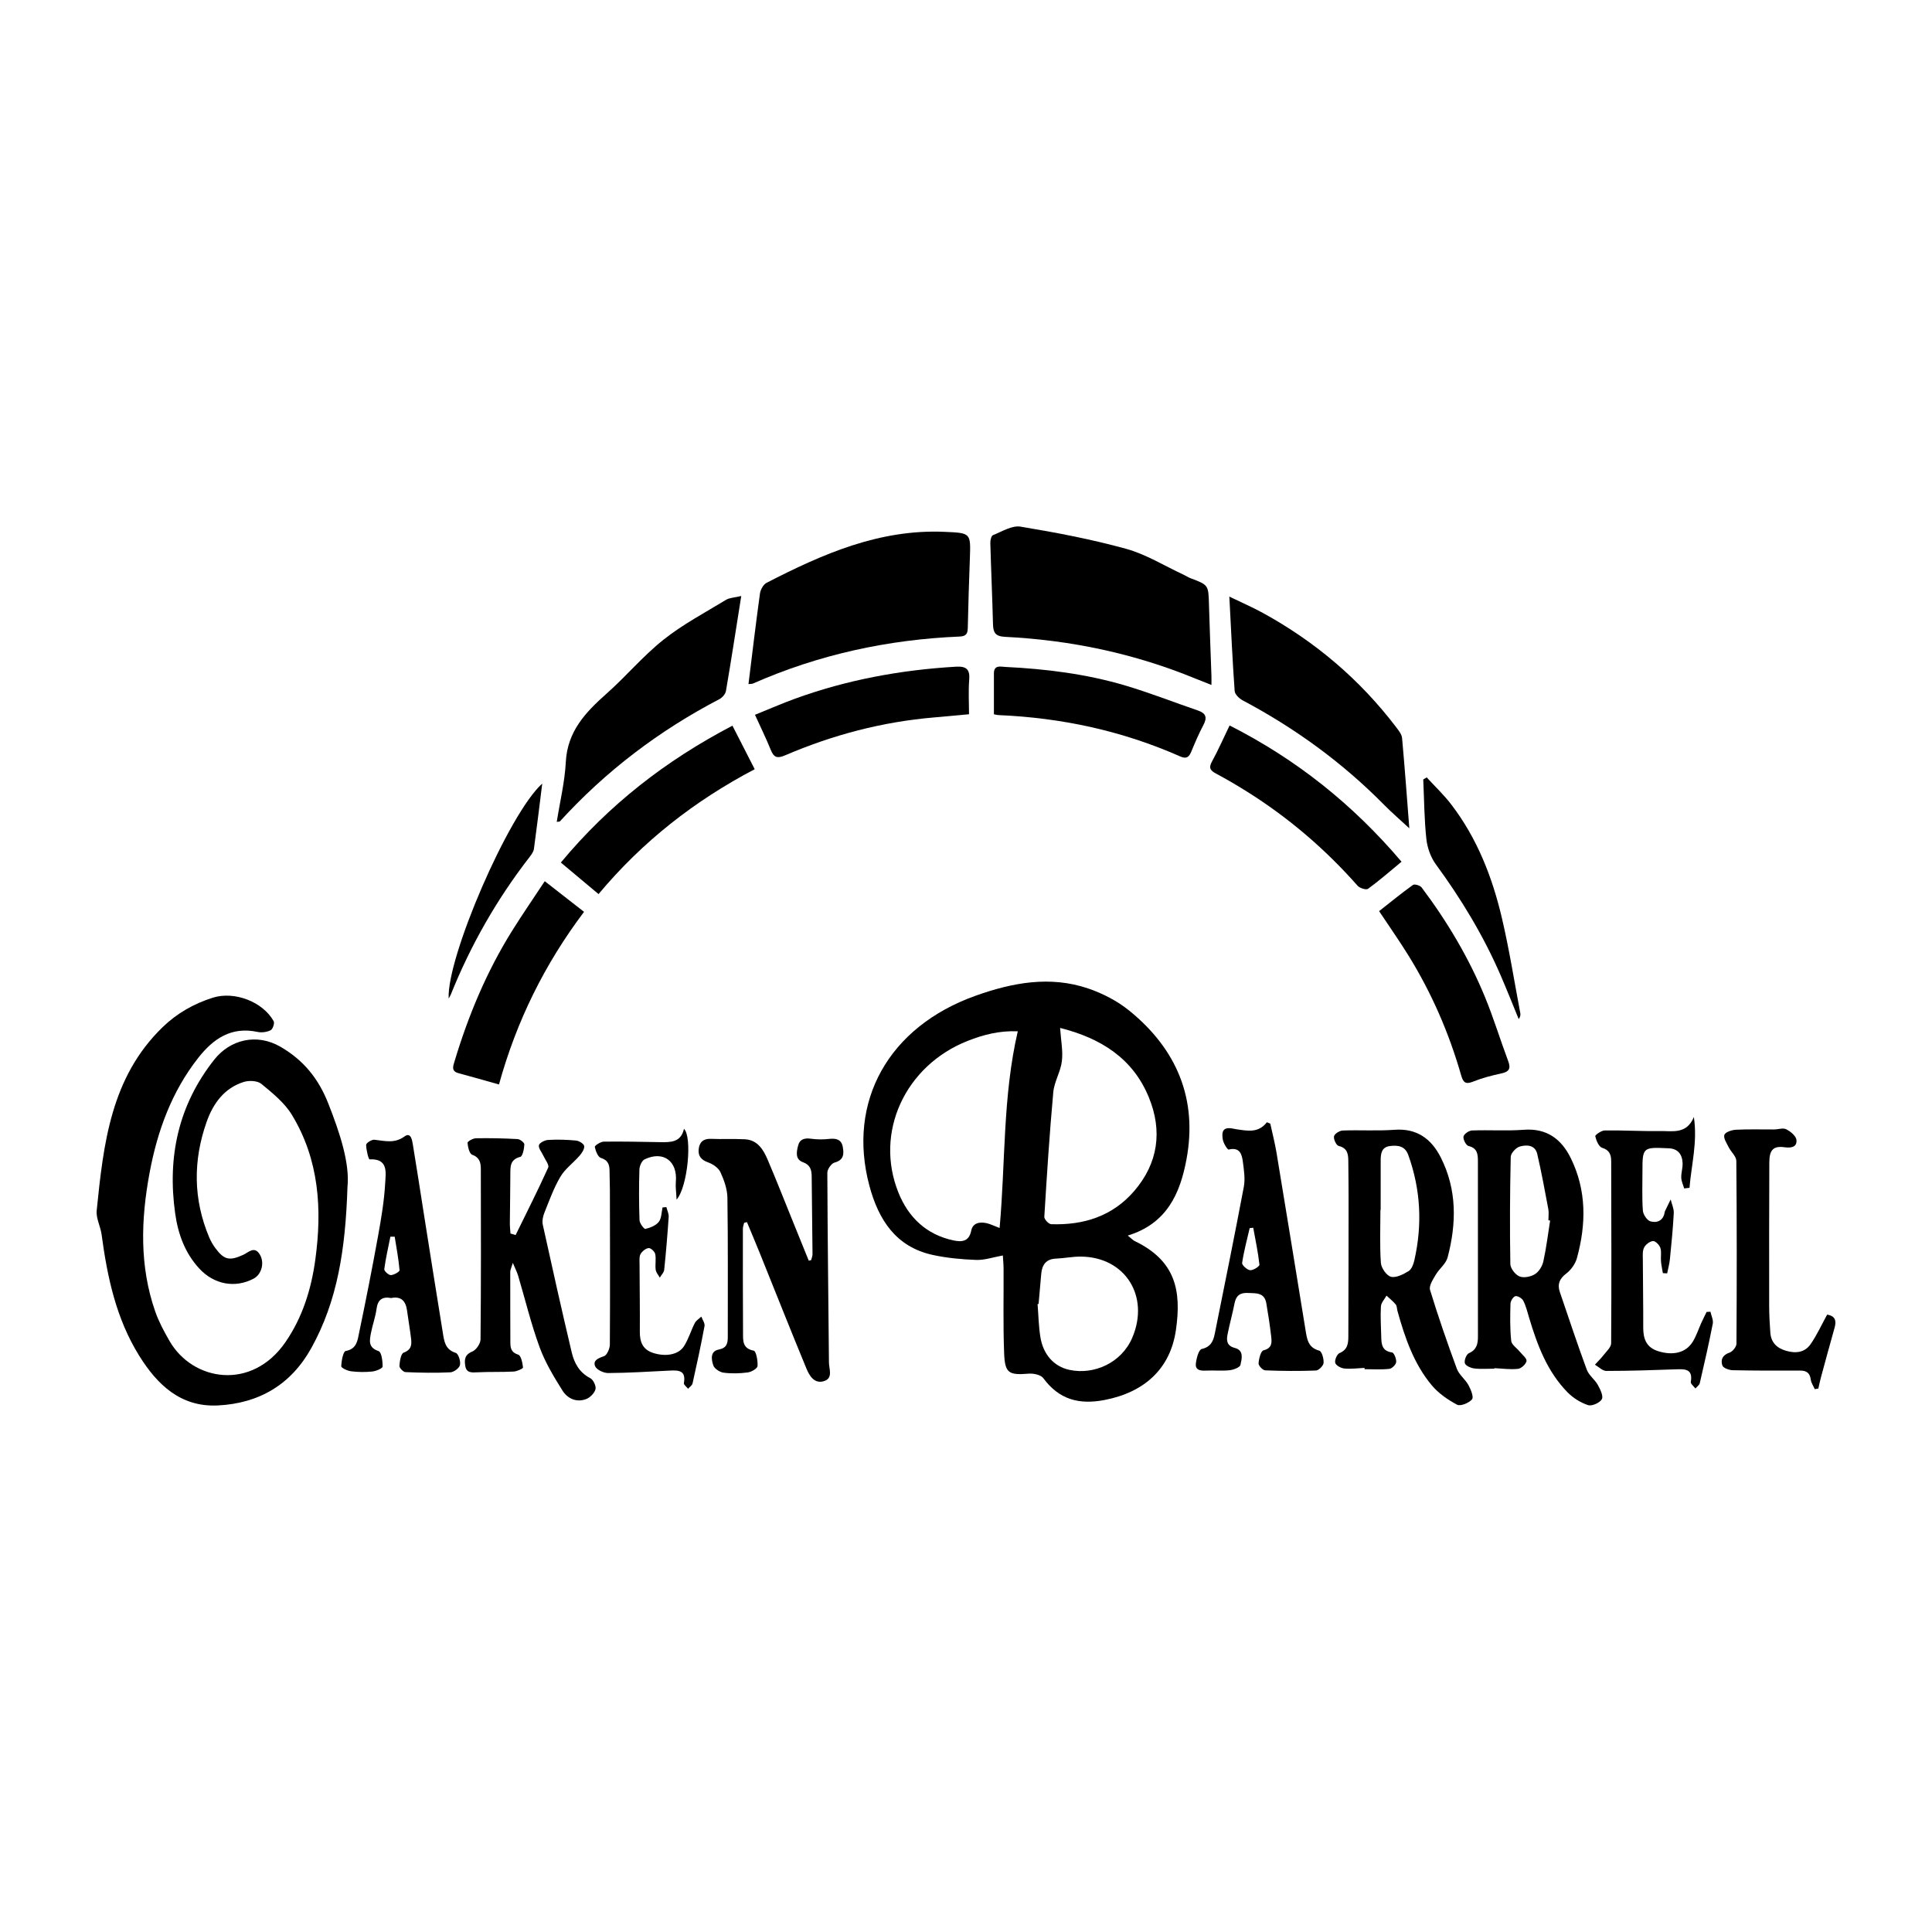 <?xml version="1.0" encoding="utf-8"?>
<!-- Generator: Adobe Illustrator 24.3.0, SVG Export Plug-In . SVG Version: 6.00 Build 0)  -->
<svg version="1.1" id="Layer_1" xmlns="http://www.w3.org/2000/svg" xmlns:xlink="http://www.w3.org/1999/xlink" x="0px" y="0px"
	 width="200px" height="200px" viewBox="0 0 200 200" enable-background="new 0 0 200 200" xml:space="preserve">
<rect x="-207.667" width="200" height="200"/>
<g>
	<path d="M116.747,127.905c0.411,0.331,0.538,0.481,0.7,0.559c4.236,2.036,4.88,5.109,4.282,9.235
		c-0.584,4.027-3.295,6.434-7.367,7.224c-2.665,0.517-4.724-0.041-6.361-2.257c-0.256-0.346-1.004-0.506-1.501-0.466
		c-2.061,0.166-2.469-0.028-2.551-2.088c-0.116-2.916-0.043-5.84-0.059-8.76c-0.002-0.449-0.048-0.898-0.076-1.387
		c-1.013,0.183-1.889,0.492-2.752,0.462c-1.503-0.053-3.024-0.196-4.491-0.513c-3.838-0.829-5.634-3.665-6.57-7.158
		c-2.338-8.731,1.988-16.463,10.98-19.674c3.807-1.36,7.713-2.098,11.665-0.756c1.515,0.514,3.032,1.301,4.27,2.307
		c4.89,3.976,7.083,9.126,5.902,15.413C122.167,123.517,120.816,126.663,116.747,127.905z M105.361,106.76
		c-1.891-0.077-3.552,0.346-5.186,0.992c-6.484,2.562-9.688,9.488-7.158,15.735c1.028,2.54,2.89,4.325,5.67,4.916
		c0.826,0.175,1.622,0.166,1.852-0.998c0.159-0.805,0.861-0.94,1.573-0.787c0.404,0.087,0.784,0.284,1.367,0.504
		C104.094,120.307,103.794,113.511,105.361,106.76z M109.742,106.41c0.086,1.302,0.311,2.394,0.184,3.444
		c-0.131,1.089-0.791,2.121-0.89,3.207c-0.391,4.297-0.666,8.606-0.929,12.913c-0.015,0.247,0.455,0.745,0.712,0.754
		c3.348,0.115,6.337-0.821,8.581-3.419c2.499-2.894,2.957-6.235,1.525-9.721C117.267,109.551,113.966,107.479,109.742,106.41z
		 M107.514,134.984c-0.035,0.004-0.07,0.007-0.104,0.011c0.094,1.158,0.106,2.33,0.3,3.471c0.292,1.722,1.359,2.999,3.026,3.349
		c2.502,0.524,5.36-0.709,6.482-3.348c1.816-4.273-0.729-8.361-5.35-8.384c-0.849-0.004-1.698,0.173-2.549,0.208
		c-1.025,0.042-1.44,0.631-1.528,1.557C107.691,132.892,107.606,133.938,107.514,134.984z"/>
	<path d="M35.97,122.875c-0.208,6.46-1.033,11.77-3.727,16.647c-2.109,3.818-5.424,5.754-9.684,5.969
		c-3.85,0.195-6.284-2.143-8.16-5.163c-2.377-3.828-3.292-8.125-3.88-12.521c-0.113-0.843-0.591-1.691-0.509-2.497
		c0.7-6.886,1.452-13.78,6.831-18.985c1.48-1.432,3.229-2.426,5.196-3.046c2.213-0.697,5.155,0.399,6.294,2.434
		c0.115,0.206-0.095,0.828-0.314,0.937c-0.39,0.194-0.928,0.266-1.358,0.174c-2.703-0.578-4.568,0.691-6.131,2.678
		c-2.769,3.52-4.245,7.607-5.049,11.941c-0.892,4.804-1.05,9.617,0.59,14.322c0.368,1.056,0.911,2.064,1.471,3.038
		c2.414,4.198,8.531,5.193,12.013,0.129c1.764-2.565,2.663-5.459,3.083-8.496c0.726-5.249,0.405-10.388-2.426-15.036
		c-0.762-1.251-2.002-2.249-3.156-3.2c-0.401-0.33-1.268-0.369-1.815-0.199c-2.027,0.632-3.178,2.24-3.845,4.125
		c-1.417,4.004-1.401,8.022,0.267,11.976c0.165,0.391,0.385,0.771,0.639,1.112c0.916,1.23,1.475,1.325,2.889,0.682
		c0.53-0.241,1.141-0.948,1.699-0.043c0.525,0.851,0.199,2.067-0.623,2.505c-1.922,1.024-4.106,0.617-5.636-1.039
		c-1.489-1.612-2.196-3.582-2.494-5.695c-0.827-5.863,0.328-11.246,4.063-15.951c1.604-2.02,4.344-2.766,6.862-1.297
		c2.422,1.413,3.928,3.337,4.918,5.841C35.204,117.319,36.222,120.457,35.97,122.875z"/>
	<path d="M125.409,70.905c-0.629-0.249-1.124-0.437-1.613-0.639c-6.328-2.608-12.929-4.001-19.749-4.34
		c-1.018-0.051-1.23-0.443-1.252-1.315c-0.072-2.802-0.199-5.602-0.277-8.404c-0.008-0.277,0.098-0.738,0.273-0.808
		c0.932-0.37,1.967-1.027,2.85-0.881c3.673,0.608,7.349,1.306,10.934,2.296c2.068,0.571,3.965,1.761,5.937,2.675
		c0.247,0.114,0.476,0.271,0.729,0.367c1.868,0.704,1.853,0.702,1.911,2.734c0.07,2.452,0.171,4.903,0.255,7.354
		C125.417,70.208,125.409,70.471,125.409,70.905z"/>
	<path d="M77.482,70.815c0.399-3.212,0.763-6.299,1.19-9.378c0.056-0.4,0.35-0.931,0.687-1.105
		c5.783-2.978,11.684-5.57,18.412-5.276c2.735,0.12,2.727,0.097,2.629,2.782c-0.086,2.375-0.166,4.75-0.214,7.125
		c-0.012,0.608-0.141,0.902-0.84,0.932c-7.43,0.312-14.583,1.86-21.404,4.867C77.846,70.805,77.723,70.79,77.482,70.815z"/>
	<path d="M154.697,141.684c-0.701,0-1.409,0.06-2.1-0.025c-0.353-0.043-0.884-0.285-0.957-0.543
		c-0.083-0.297,0.16-0.921,0.422-1.035c0.814-0.354,0.934-0.984,0.934-1.711c0.004-6.041,0.002-12.081-0.003-18.122
		c-0.001-0.719-0.022-1.391-0.973-1.616c-0.255-0.06-0.573-0.677-0.519-0.977c0.047-0.264,0.566-0.618,0.888-0.63
		c1.785-0.067,3.581,0.063,5.359-0.072c2.373-0.18,3.887,0.965,4.855,2.928c1.649,3.346,1.607,6.85,0.637,10.365
		c-0.164,0.596-0.611,1.217-1.105,1.594c-0.708,0.539-0.933,1.11-0.661,1.908c0.915,2.684,1.807,5.378,2.788,8.037
		c0.217,0.589,0.832,1.019,1.147,1.587c0.252,0.453,0.591,1.152,0.412,1.473c-0.21,0.376-1.033,0.743-1.426,0.613
		c-0.777-0.256-1.554-0.744-2.13-1.333c-2.105-2.151-3.127-4.892-3.97-7.711c-0.178-0.595-0.325-1.211-0.603-1.758
		c-0.127-0.251-0.57-0.525-0.811-0.479c-0.221,0.042-0.508,0.496-0.516,0.775c-0.037,1.284-0.06,2.579,0.075,3.852
		c0.043,0.406,0.593,0.754,0.902,1.136c0.255,0.316,0.73,0.683,0.683,0.954c-0.056,0.324-0.542,0.77-0.881,0.808
		c-0.803,0.089-1.63-0.033-2.447-0.07C154.697,141.65,154.697,141.667,154.697,141.684z M160.469,126.349
		c-0.06-0.009-0.119-0.018-0.179-0.027c0-0.39,0.06-0.79-0.01-1.167c-0.357-1.902-0.707-3.807-1.143-5.692
		c-0.222-0.957-1.106-0.975-1.809-0.775c-0.395,0.113-0.928,0.689-0.937,1.067c-0.084,3.699-0.103,7.4-0.041,11.099
		c0.008,0.451,0.515,1.103,0.947,1.28c0.441,0.181,1.165,0.038,1.598-0.232c0.412-0.256,0.762-0.825,0.87-1.316
		C160.074,129.191,160.244,127.764,160.469,126.349z"/>
	<path d="M141.257,141.604c-0.7,0.031-1.407,0.13-2.098,0.063c-0.345-0.033-0.862-0.315-0.935-0.584
		c-0.079-0.29,0.184-0.906,0.447-1.014c0.844-0.347,0.906-1.014,0.909-1.723c0.018-4.753,0.022-9.507,0.025-14.26
		c0.001-1.247-0.018-2.494-0.027-3.741c-0.005-0.76-0.003-1.471-1.001-1.72c-0.247-0.062-0.543-0.696-0.48-0.996
		c0.054-0.261,0.579-0.587,0.906-0.599c1.785-0.065,3.58,0.057,5.358-0.075c2.32-0.172,3.812,0.943,4.782,2.853
		c1.694,3.335,1.641,6.848,0.712,10.366c-0.174,0.658-0.865,1.163-1.23,1.79c-0.283,0.486-0.718,1.141-0.587,1.568
		c0.839,2.748,1.78,5.467,2.775,8.163c0.23,0.624,0.871,1.085,1.2,1.688c0.247,0.453,0.567,1.24,0.371,1.474
		c-0.317,0.38-1.197,0.742-1.545,0.557c-0.968-0.513-1.937-1.186-2.634-2.022c-1.855-2.226-2.774-4.932-3.54-7.686
		c-0.063-0.225-0.046-0.507-0.18-0.669c-0.278-0.338-0.632-0.613-0.955-0.914c-0.202,0.372-0.555,0.735-0.578,1.118
		c-0.063,1.047,0.011,2.102,0.034,3.154c0.017,0.778,0.089,1.473,1.122,1.609c0.198,0.026,0.459,0.67,0.425,1.002
		c-0.027,0.265-0.438,0.669-0.712,0.698c-0.846,0.092-1.708,0.033-2.564,0.033C141.258,141.694,141.257,141.649,141.257,141.604z
		 M142.926,125.255c-0.009,0-0.017,0-0.026,0c0,1.83-0.079,3.665,0.049,5.485c0.037,0.525,0.591,1.318,1.047,1.431
		c0.535,0.133,1.275-0.253,1.821-0.586c0.311-0.19,0.501-0.703,0.593-1.105c0.842-3.691,0.664-7.33-0.622-10.907
		c-0.342-0.951-1.08-1.035-1.894-0.937c-0.874,0.105-0.965,0.782-0.967,1.479C142.922,121.829,142.926,123.542,142.926,125.255z"/>
	<path d="M83.968,130.45c0.05-0.206,0.144-0.412,0.143-0.617c-0.021-2.689-0.059-5.378-0.086-8.066
		c-0.007-0.669-0.151-1.18-0.894-1.451c-0.824-0.3-0.68-1.047-0.518-1.7c0.176-0.709,0.683-0.828,1.36-0.734
		c0.605,0.084,1.235,0.086,1.843,0.019c0.713-0.079,1.282,0.036,1.426,0.815c0.132,0.717,0.131,1.371-0.845,1.631
		c-0.332,0.089-0.754,0.692-0.752,1.058c0.023,6.543,0.11,13.085,0.167,19.628c0.006,0.689,0.454,1.635-0.512,1.94
		c-0.991,0.313-1.507-0.547-1.815-1.293c-1.65-3.992-3.239-8.01-4.855-12.016c-0.425-1.054-0.871-2.1-1.307-3.149
		c-0.096,0.022-0.192,0.043-0.288,0.065c-0.046,0.205-0.132,0.41-0.132,0.616c-0.004,3.586-0.006,7.172,0.015,10.758
		c0.005,0.803-0.085,1.642,1.111,1.866c0.241,0.045,0.433,1.05,0.391,1.592c-0.02,0.255-0.63,0.611-1.006,0.661
		c-0.828,0.108-1.689,0.134-2.514,0.025c-0.396-0.052-0.95-0.418-1.063-0.763c-0.192-0.583-0.347-1.453,0.563-1.629
		c0.853-0.165,0.941-0.659,0.94-1.33c-0.005-4.794,0.031-9.589-0.039-14.383c-0.013-0.895-0.344-1.832-0.727-2.658
		c-0.207-0.446-0.785-0.832-1.28-1.008c-0.717-0.255-1.047-0.671-0.966-1.377c0.082-0.712,0.48-1.091,1.268-1.057
		c1.166,0.05,2.337-0.015,3.502,0.044c1.337,0.068,1.929,1.082,2.379,2.138c0.902,2.112,1.74,4.252,2.604,6.381
		c0.547,1.349,1.094,2.698,1.641,4.048C83.803,130.485,83.885,130.467,83.968,130.45z"/>
	<path d="M145.892,85.746c-0.9-0.835-1.803-1.611-2.637-2.456c-4.306-4.362-9.201-7.916-14.608-10.786
		c-0.359-0.191-0.81-0.621-0.835-0.967c-0.226-3.14-0.367-6.286-0.551-9.777c1.289,0.624,2.403,1.105,3.463,1.686
		c5.432,2.979,10.061,6.904,13.814,11.844c0.254,0.335,0.568,0.723,0.604,1.109C145.426,79.521,145.651,82.648,145.892,85.746z"/>
	<path d="M53.377,127.853c1.137-2.322,2.306-4.63,3.371-6.985c0.125-0.277-0.312-0.814-0.498-1.226
		c-0.166-0.369-0.522-0.765-0.462-1.087c0.045-0.243,0.607-0.529,0.953-0.549c0.965-0.056,1.941-0.029,2.903,0.065
		c0.31,0.03,0.805,0.341,0.832,0.57c0.037,0.311-0.236,0.715-0.476,0.993c-0.645,0.744-1.495,1.351-1.985,2.178
		c-0.69,1.164-1.153,2.467-1.66,3.731c-0.152,0.379-0.25,0.855-0.165,1.241c0.969,4.412,1.954,8.821,2.995,13.217
		c0.262,1.106,0.793,2.088,1.918,2.667c0.313,0.162,0.624,0.808,0.543,1.135c-0.101,0.405-0.549,0.865-0.956,1.023
		c-1.003,0.391-1.939-0.045-2.457-0.867c-0.905-1.438-1.801-2.928-2.381-4.513c-0.88-2.409-1.483-4.919-2.215-7.383
		c-0.104-0.351-0.278-0.681-0.548-1.33c-0.16,0.531-0.269,0.725-0.269,0.919c-0.005,2.417,0.008,4.835,0.012,7.252
		c0.001,0.613,0.049,1.091,0.819,1.333c0.291,0.092,0.439,0.853,0.491,1.326c0.012,0.11-0.629,0.403-0.98,0.421
		c-1.239,0.065-2.485,0.013-3.725,0.076c-0.592,0.03-1.15,0.083-1.269-0.644c-0.102-0.622-0.089-1.177,0.718-1.502
		c0.402-0.162,0.855-0.819,0.859-1.257c0.057-5.886,0.044-11.772,0.03-17.658c-0.001-0.63-0.123-1.181-0.896-1.463
		c-0.287-0.105-0.447-0.793-0.48-1.23c-0.011-0.143,0.559-0.468,0.867-0.473c1.438-0.026,2.878,0.004,4.314,0.084
		c0.257,0.014,0.709,0.371,0.7,0.553c-0.022,0.454-0.172,1.225-0.419,1.288c-1.065,0.272-1.03,1.004-1.031,1.811
		c-0.003,1.676-0.039,3.352-0.051,5.028c-0.002,0.365,0.042,0.73,0.065,1.095C53.022,127.745,53.2,127.799,53.377,127.853z"/>
	<path d="M76.734,61.699c-0.551,3.472-1.039,6.655-1.583,9.829c-0.054,0.317-0.38,0.691-0.679,0.848
		c-6.241,3.254-11.759,7.443-16.504,12.646c-0.037,0.041-0.135,0.026-0.333,0.059c0.331-2.092,0.831-4.136,0.938-6.2
		c0.165-3.16,2.028-5.135,4.201-7.06c2.034-1.802,3.8-3.924,5.92-5.607c1.991-1.581,4.28-2.79,6.464-4.119
		C75.526,61.871,76.027,61.868,76.734,61.699z"/>
	<path d="M131.499,116.319c0.218,1.005,0.479,2.002,0.647,3.015c1.012,6.109,2.004,12.221,2.999,18.332
		c0.152,0.933,0.245,1.839,1.431,2.157c0.259,0.069,0.475,0.841,0.441,1.268c-0.023,0.293-0.503,0.773-0.793,0.785
		c-1.749,0.067-3.503,0.053-5.252-0.018c-0.253-0.01-0.702-0.485-0.686-0.719c0.032-0.482,0.234-1.286,0.515-1.355
		c0.897-0.222,0.865-0.805,0.793-1.423c-0.134-1.159-0.308-2.314-0.509-3.463c-0.195-1.114-1.07-1.012-1.907-1.051
		c-0.811-0.038-1.221,0.275-1.376,1.065c-0.211,1.069-0.506,2.121-0.72,3.19c-0.129,0.644-0.115,1.213,0.746,1.437
		c0.973,0.253,0.716,1.139,0.583,1.756c-0.056,0.262-0.722,0.509-1.133,0.553c-0.808,0.087-1.632-0.004-2.447,0.037
		c-0.578,0.029-1.113-0.05-1.036-0.733c0.06-0.54,0.295-1.432,0.606-1.503c0.927-0.213,1.194-0.801,1.345-1.55
		c1.021-5.077,2.055-10.152,3.014-15.241c0.154-0.817,0.015-1.708-0.094-2.552c-0.103-0.797-0.296-1.585-1.475-1.303
		c-0.123,0.03-0.559-0.674-0.613-1.07c-0.066-0.482-0.151-1.183,0.727-1.145c0.232,0.01,0.46,0.082,0.691,0.114
		c1.119,0.154,2.26,0.428,3.152-0.726C131.265,116.222,131.382,116.271,131.499,116.319z M129.734,127.095
		c-0.123,0.013-0.245,0.025-0.368,0.038c-0.276,1.2-0.602,2.392-0.781,3.606c-0.033,0.223,0.515,0.723,0.827,0.752
		c0.318,0.029,0.984-0.4,0.965-0.57C130.237,129.637,129.965,128.368,129.734,127.095z"/>
	<path d="M175.348,115.632c0.392,2.587-0.256,4.936-0.452,7.331c-0.184,0.021-0.369,0.041-0.553,0.062
		c-0.106-0.371-0.287-0.74-0.3-1.114c-0.017-0.499,0.16-1.006,0.139-1.505c-0.04-0.945-0.514-1.531-1.533-1.538
		c-0.039,0-0.078-0.003-0.117-0.005c-2.44-0.118-2.512-0.048-2.506,2.368c0.004,1.365-0.057,2.734,0.043,4.091
		c0.03,0.406,0.437,1.016,0.789,1.115c0.663,0.186,1.324-0.064,1.463-0.924c0.006-0.038,0.01-0.079,0.026-0.114
		c0.198-0.411,0.399-0.821,0.599-1.231c0.114,0.471,0.345,0.949,0.321,1.413c-0.082,1.592-0.241,3.182-0.399,4.769
		c-0.049,0.494-0.187,0.979-0.284,1.468c-0.148-0.007-0.295-0.015-0.443-0.022c-0.068-0.41-0.163-0.818-0.197-1.23
		c-0.039-0.463,0.073-0.962-0.065-1.386c-0.099-0.304-0.516-0.725-0.761-0.706c-0.334,0.025-0.764,0.358-0.924,0.674
		c-0.178,0.353-0.13,0.836-0.128,1.263c0.007,2.339,0.049,4.678,0.041,7.017c-0.004,1.165,0.319,2.061,1.54,2.443
		c1.527,0.478,2.849,0.183,3.563-0.94c0.391-0.616,0.612-1.338,0.918-2.009c0.171-0.374,0.358-0.741,0.538-1.111
		c0.133-0.007,0.267-0.013,0.4-0.02c0.087,0.415,0.314,0.857,0.239,1.24c-0.402,2.059-0.869,4.105-1.344,6.148
		c-0.049,0.209-0.298,0.372-0.454,0.556c-0.168-0.229-0.51-0.487-0.476-0.681c0.231-1.329-0.563-1.338-1.506-1.304
		c-2.412,0.088-4.826,0.167-7.239,0.168c-0.395,0-0.79-0.42-1.184-0.646c0.303-0.331,0.63-0.644,0.903-0.998
		c0.298-0.386,0.777-0.809,0.78-1.219c0.041-6.277,0.019-12.554,0.004-18.831c-0.002-0.657-0.149-1.162-0.939-1.407
		c-0.344-0.107-0.61-0.75-0.708-1.194c-0.029-0.132,0.631-0.596,0.979-0.601c1.909-0.026,3.82,0.095,5.728,0.063
		C173.11,117.065,174.6,117.457,175.348,115.632z"/>
	<path d="M40.49,134.372c-0.911-0.169-1.384,0.168-1.51,1.122c-0.112,0.844-0.42,1.66-0.578,2.501c-0.142,0.76-0.32,1.503,0.79,1.87
		c0.302,0.1,0.426,1.051,0.414,1.607c-0.004,0.185-0.678,0.467-1.066,0.507c-0.727,0.076-1.475,0.066-2.201-0.024
		c-0.372-0.046-1.017-0.349-1.012-0.519c0.017-0.555,0.199-1.533,0.457-1.579c1.174-0.214,1.233-1.127,1.397-1.914
		c0.691-3.314,1.348-6.635,1.951-9.966c0.332-1.832,0.646-3.682,0.745-5.535c0.054-1.021,0.346-2.533-1.618-2.423
		c-0.105,0.006-0.355-0.983-0.354-1.508c0.001-0.186,0.569-0.552,0.847-0.524c1.071,0.11,2.07,0.424,3.118-0.338
		c0.654-0.476,0.789,0.352,0.865,0.809c0.397,2.38,0.757,4.765,1.134,7.148c0.652,4.112,1.298,8.226,1.968,12.335
		c0.142,0.871,0.225,1.766,1.344,2.11c0.27,0.083,0.521,0.867,0.437,1.255c-0.069,0.321-0.633,0.74-0.996,0.757
		c-1.546,0.075-3.1,0.046-4.647-0.021c-0.23-0.01-0.638-0.433-0.626-0.644c0.029-0.485,0.152-1.268,0.442-1.374
		c0.816-0.3,0.839-0.837,0.761-1.477c-0.118-0.964-0.285-1.923-0.417-2.886C42.004,134.685,41.528,134.161,40.49,134.372z
		 M40.859,128.022c-0.149,0.001-0.298,0.001-0.447,0.002c-0.223,1.118-0.483,2.231-0.632,3.359
		c-0.025,0.187,0.445,0.622,0.677,0.616c0.321-0.008,0.917-0.351,0.904-0.509C41.262,130.328,41.041,129.177,40.859,128.022z"/>
	<path d="M70.039,124.185c-0.037-0.795-0.123-1.324-0.076-1.841c0.196-2.141-1.297-3.256-3.234-2.329
		c-0.288,0.138-0.526,0.682-0.537,1.046c-0.053,1.752-0.052,3.509,0.012,5.26c0.012,0.324,0.474,0.929,0.605,0.897
		c0.502-0.121,1.087-0.347,1.388-0.731c0.292-0.372,0.274-0.988,0.392-1.496c0.132-0.009,0.265-0.019,0.397-0.028
		c0.083,0.339,0.257,0.685,0.235,1.017c-0.122,1.825-0.274,3.649-0.463,5.468c-0.029,0.283-0.299,0.54-0.457,0.81
		c-0.149-0.273-0.389-0.535-0.426-0.823c-0.068-0.533,0.06-1.096-0.046-1.616c-0.053-0.257-0.464-0.64-0.677-0.618
		c-0.306,0.031-0.676,0.326-0.838,0.611c-0.156,0.275-0.109,0.681-0.108,1.029c0.007,2.339,0.047,4.677,0.029,7.016
		c-0.008,1.045,0.292,1.84,1.351,2.19c1.287,0.425,2.632,0.213,3.207-0.669c0.48-0.736,0.725-1.622,1.131-2.412
		c0.138-0.269,0.447-0.451,0.678-0.672c0.118,0.328,0.385,0.684,0.33,0.98c-0.369,1.985-0.796,3.959-1.237,5.93
		c-0.047,0.21-0.305,0.374-0.464,0.559c-0.154-0.195-0.466-0.42-0.436-0.582c0.252-1.375-0.611-1.34-1.535-1.294
		c-2.101,0.104-4.202,0.238-6.303,0.25c-0.469,0.003-1.2-0.339-1.351-0.71c-0.246-0.604,0.329-0.831,0.92-1.035
		c0.313-0.108,0.604-0.789,0.606-1.213c0.034-5.338,0.014-10.677,0.004-16.016c-0.001-0.623-0.037-1.246-0.035-1.87
		c0.002-0.669-0.104-1.173-0.895-1.425c-0.316-0.101-0.548-0.723-0.63-1.144c-0.024-0.126,0.591-0.537,0.917-0.541
		c1.947-0.028,3.895,0.02,5.843,0.052c1.083,0.018,2.157,0.036,2.469-1.381C71.674,117.67,71.203,122.855,70.039,124.185z"/>
	<path d="M61.96,92.556c-1.341-1.123-2.579-2.159-3.9-3.266c4.957-5.97,10.853-10.559,17.762-14.168
		c0.764,1.493,1.496,2.925,2.305,4.506C71.948,82.872,66.55,87.065,61.96,92.556z"/>
	<path d="M189.145,136.089c0.859,0.141,0.971,0.65,0.769,1.365c-0.479,1.698-0.942,3.401-1.404,5.104
		c-0.106,0.39-0.184,0.787-0.275,1.181c-0.123,0.022-0.246,0.044-0.369,0.066c-0.143-0.325-0.368-0.639-0.413-0.977
		c-0.089-0.669-0.411-0.946-1.078-0.944c-2.333,0.007-4.667,0.011-7-0.04c-0.377-0.008-0.979-0.221-1.073-0.483
		c-0.205-0.577,0-1.093,0.737-1.338c0.317-0.105,0.718-0.601,0.72-0.921c0.039-6.308,0.042-12.616-0.015-18.924
		c-0.004-0.472-0.546-0.927-0.789-1.414c-0.208-0.417-0.562-0.941-0.448-1.282c0.096-0.287,0.767-0.51,1.196-0.532
		c1.313-0.068,2.632-0.021,3.949-0.029c0.427-0.003,0.932-0.187,1.262-0.018c0.442,0.227,1.013,0.691,1.055,1.101
		c0.076,0.748-0.553,0.855-1.233,0.76c-1.137-0.16-1.571,0.255-1.576,1.548c-0.022,4.946-0.022,9.892-0.015,14.838
		c0.001,0.933,0.05,1.868,0.119,2.799c0.075,1.015,0.654,1.6,1.63,1.884c1.001,0.292,1.927,0.183,2.524-0.666
		C188.076,138.233,188.55,137.17,189.145,136.089z"/>
	<path d="M145.086,89.205c-1.23,1.015-2.308,1.963-3.464,2.803c-0.193,0.141-0.86-0.063-1.078-0.31
		c-3.343-3.789-7.139-7.04-11.415-9.726c-1.052-0.661-2.127-1.292-3.223-1.878c-0.581-0.31-0.822-0.57-0.449-1.25
		c0.649-1.184,1.193-2.426,1.831-3.745C134.205,78.609,140.04,83.263,145.086,89.205z"/>
	<path d="M102.889,73.941c0-1.514-0.001-2.871,0-4.228c0.001-0.908,0.692-0.696,1.182-0.672c4.212,0.204,8.387,0.726,12.435,1.928
		c2.531,0.752,4.996,1.725,7.498,2.58c0.818,0.28,0.993,0.71,0.579,1.491c-0.473,0.892-0.872,1.827-1.259,2.761
		c-0.236,0.57-0.503,0.792-1.146,0.507c-5.982-2.646-12.262-4.002-18.787-4.28C103.205,74.019,103.021,73.964,102.889,73.941z"/>
	<path d="M78.155,73.996c1.437-0.58,2.779-1.17,4.155-1.67c5.379-1.954,10.944-2.976,16.649-3.31
		c1.073-0.063,1.463,0.267,1.373,1.365c-0.094,1.151-0.021,2.316-0.021,3.558c-1.231,0.112-2.42,0.228-3.61,0.329
		c-5.358,0.453-10.492,1.805-15.421,3.922c-0.819,0.352-1.17,0.232-1.49-0.561C79.313,76.448,78.749,75.302,78.155,73.996z"/>
	<path d="M51.654,112.265c-1.513-0.424-2.851-0.811-4.197-1.172c-0.767-0.206-0.551-0.733-0.408-1.208
		c1.427-4.749,3.322-9.295,5.953-13.511c1.064-1.705,2.208-3.361,3.39-5.153c1.428,1.114,2.699,2.104,4.067,3.172
		C56.385,99.804,53.472,105.687,51.654,112.265z"/>
	<path d="M142.764,94.321c1.177-0.926,2.314-1.858,3.506-2.713c0.163-0.117,0.74,0.053,0.897,0.262
		c2.654,3.53,4.902,7.307,6.579,11.395c0.885,2.157,1.563,4.397,2.383,6.582c0.303,0.807,0.065,1.111-0.736,1.281
		c-0.987,0.21-1.977,0.471-2.911,0.846c-0.771,0.309-1.016,0.073-1.221-0.645c-1.258-4.402-3.072-8.567-5.486-12.459
		C144.837,97.356,143.812,95.898,142.764,94.321z"/>
	<path d="M147.692,80.477c0.85,0.928,1.775,1.799,2.537,2.794c2.678,3.495,4.251,7.519,5.245,11.754
		c0.764,3.254,1.285,6.566,1.907,9.853c0.035,0.184,0.004,0.379-0.163,0.622c-0.625-1.517-1.228-3.044-1.88-4.549
		c-1.773-4.09-4.061-7.876-6.696-11.471c-0.536-0.731-0.887-1.72-0.985-2.627c-0.22-2.042-0.228-4.107-0.322-6.163
		C147.455,80.619,147.574,80.548,147.692,80.477z"/>
	<path d="M56.132,81.116c-0.296,2.368-0.558,4.564-0.859,6.756c-0.04,0.288-0.242,0.577-0.43,0.819
		c-3.391,4.369-6.108,9.123-8.171,14.253c-0.057,0.142-0.143,0.272-0.224,0.424C46.218,99.159,52.65,84.238,56.132,81.116z"/>
</g>
</svg>
